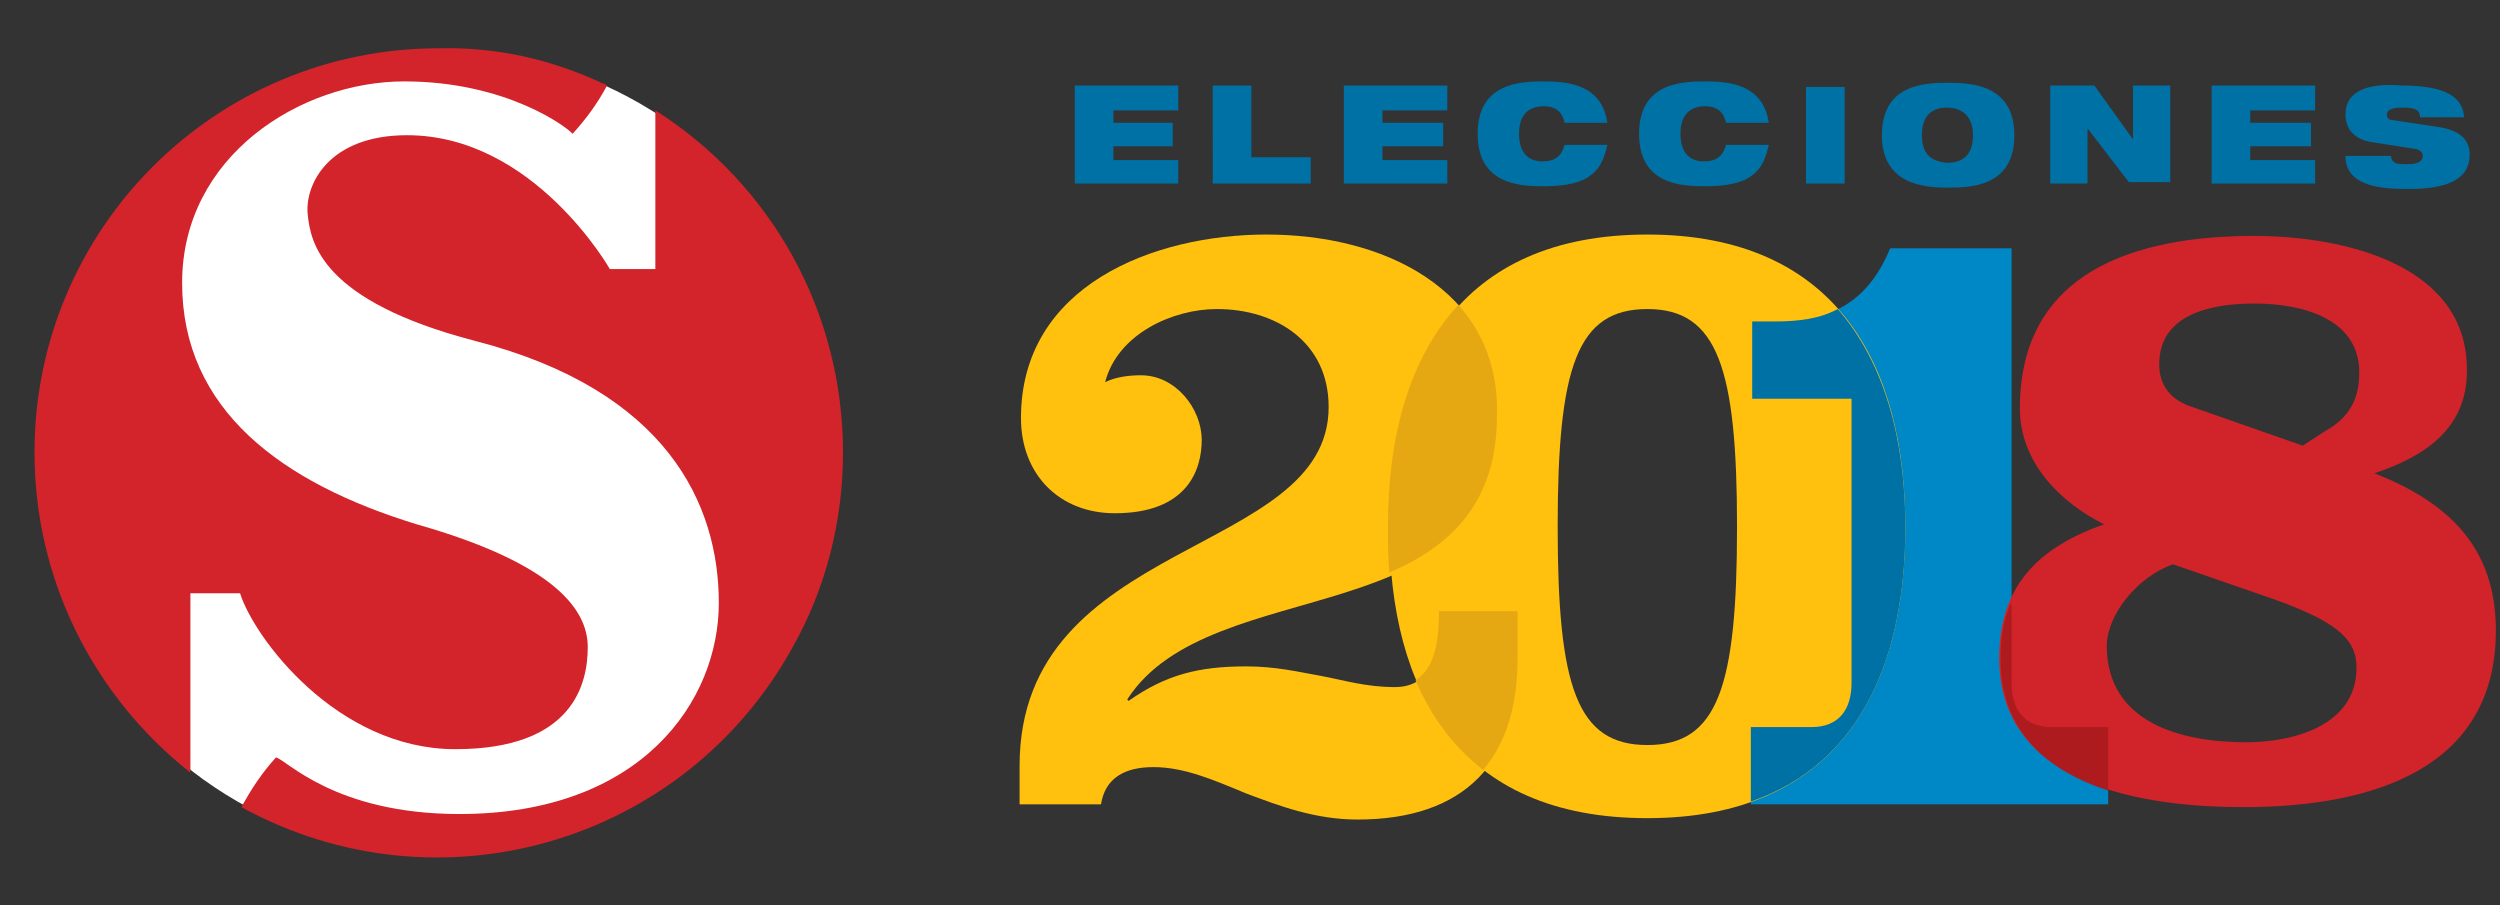 <?xml version="1.0" encoding="utf-8"?>
<!-- Generator: Adobe Illustrator 21.1.0, SVG Export Plug-In . SVG Version: 6.00 Build 0)  -->
<svg version="1.1" id="Layer_1" xmlns="http://www.w3.org/2000/svg" xmlns:xlink="http://www.w3.org/1999/xlink" x="0px" y="0px"
	 viewBox="0 0 181.2 65.6" style="enable-background:new 0 0 181.2 65.6;" xml:space="preserve">
<rect x="0" y="0" width="181.2" height="65.6" fill="#333333" stroke="none"/>
<style type="text/css">
	.st0{fill:#FFFFFF;}
	.st1{fill:#D2242A;}
	.st2{fill:none;}
	.st3{fill:#0071A5;}
	.st4{fill:#FFC10E;}
	.st5{fill:#0087C6;}
	.st6{fill:#E5A812;}
	.st7{fill:#D1232A;}
	.st8{fill:#AD1B1F;}
</style>
<title>logo-elec</title>
<g id="Layer_2">
	<g id="Layer_1-2">
		<circle class="st0" cx="31.8" cy="32.8" r="29.2"/>
		<path class="st1" d="M43.8,6.1C43.5,5.9,44.1,6.2,43.8,6.1C40,4.3,36,3.4,31.8,3.5C15.6,3.5,2.5,16.6,2.5,32.8
			c0,9.1,4.2,17.6,11.3,23.2V43h3.6c1,3.2,7,11.3,15.6,11.3s9.6-4.8,9.6-7.4s-2.2-6-12.4-8.9c-9.8-3-17-8.3-17-17.5
			S21.8,5.9,29.3,5.9s11.9,3.4,12.2,3.8c1-1.1,1.8-2.2,2.5-3.5L43.8,6.1z M61.1,32.8C61.1,22.7,56,13.4,47.5,8v11.5h-3.3
			c0,0-5.5-9.7-14.7-9.7c-5.7,0-7.4,3.6-7.2,5.7s1,6.3,12.1,9.2c14,3.6,17.7,11.9,17.7,19S46.5,59,33.3,59c-9.1,0-12.6-4-13.3-4.1
			c-1,1.1-1.8,2.3-2.5,3.6c14.2,7.8,32,2.7,39.9-11.5C59.9,42.6,61.1,37.7,61.1,32.8"/>
		<rect class="st2" width="63.5" height="65.6"/>
	</g>
</g>
<g id="Layer_1_1_">
	<g>
		<path class="st3" d="M77.9,13.3h7.5v-1.7h-4.7v-1H85V8.9h-4.3V8h4.7V6.2h-7.5V13.3z M87.9,13.3H95v-1.9h-4.3V6.2h-2.8
			C87.9,6.2,87.9,13.3,87.9,13.3z M97.4,13.3h7.5v-1.7h-4.7v-1h4.4V8.9h-4.4V8h4.7V6.2h-7.5C97.4,6.2,97.4,13.3,97.4,13.3z
			 M113.4,10.5c-0.2,0.8-0.7,1.2-1.6,1.2c-1,0-1.7-0.6-1.7-2s0.7-2,1.8-2s1.4,0.7,1.5,1.2h3.1c-0.4-2.8-2.9-3-4.6-3
			c-1.7,0-4.8,0.1-4.8,3.8s3.1,3.8,4.8,3.8s2.8-0.3,3.4-0.8c0.7-0.5,1-1.3,1.2-2.2H113.4z M125.1,10.5c-0.2,0.8-0.7,1.2-1.6,1.2
			c-1,0-1.7-0.6-1.7-2s0.7-2,1.8-2s1.4,0.7,1.5,1.2h3.1c-0.4-2.8-2.9-3-4.6-3c-1.7,0-4.8,0.1-4.8,3.8s3.1,3.8,4.8,3.8
			s2.8-0.3,3.4-0.8c0.7-0.5,1-1.3,1.2-2.2H125.1z M130.9,13.3h2.8v-7h-2.8V13.3z M136.4,9.8c0,3.6,3.1,3.8,4.8,3.8
			c1.7,0,4.8-0.1,4.8-3.8S142.8,6,141.2,6C139.5,6,136.4,6.1,136.4,9.8 M139.3,9.8c0-1.4,0.7-2,1.8-2s1.9,0.6,1.9,2s-0.7,2-1.9,2
			C140,11.7,139.3,11.2,139.3,9.8 M148.6,13.3h2.7v-4l0,0l3,3.9h3v-7h-2.7v3.9l0,0l-2.8-3.9h-3.2V13.3z M160.3,13.3h7.5v-1.7h-4.7
			v-1h4.4V8.9h-4.4V8h4.7V6.2h-7.5V13.3z M175.1,10.8c0.4,0.1,0.5,0.3,0.5,0.5c0,0.3-0.2,0.6-1.1,0.6c-0.4,0-0.7,0-0.9-0.1
			c-0.2-0.1-0.3-0.3-0.3-0.5H170c0,2.1,2.3,2.4,4.5,2.4c3.1,0,4.5-0.8,4.5-2.5c0-1.2-0.9-1.8-2.3-2l-3.3-0.5c-0.3,0-0.4-0.2-0.4-0.4
			c0-0.3,0.3-0.5,1.1-0.5c0.3,0,0.6,0,0.9,0.1s0.4,0.3,0.4,0.6h3.2c-0.1-1.5-1.4-2.3-4.5-2.3C171.8,6,170,6.5,170,8.3
			c0,1,0.6,1.8,1.9,2L175.1,10.8z"/>
		<path class="st4" d="M79.8,58.3c0.3-1.9,1.7-2.7,3.8-2.7c2.2,0,4.3,0.9,6.7,1.9c2.4,0.9,5,1.9,8.1,1.9c7.7,0,11.7-4.1,11.7-11.7
			v-3.3h-5.7c0,2.3-0.3,5.4-3.3,5.4c-2.1,0-3.7-0.5-5.3-0.8c-1.7-0.3-3.3-0.7-5.5-0.7c-3.4,0-5.8,0.6-8.5,2.5l-0.1-0.1
			c6.1-9.5,27.1-4.4,27.1-20.4c-0.2-9.6-8.8-13.3-17-13.3S74,20.7,74,30.3c0,4.1,2.8,6.9,6.8,6.9c5.3,0,6.3-3.2,6.3-5.3
			c0-2.3-1.9-4.7-4.4-4.7c-0.8,0-1.8,0.1-2.6,0.5c0.9-3.5,4.9-5.3,8.1-5.3c4.3,0,8.1,2.4,8.1,7.1c0,10.9-22.4,9.4-22.4,26v2.8H79.8z
			"/>
		<path class="st5" d="M137,18c-1.7,4.1-4.5,5.3-8.4,5.3H127v5.6h7.2v20.6c0,1.9-0.9,3.2-2.9,3.2h-4.4v5.6h25.9v-5.6h-4.1
			c-2,0-2.9-1.3-2.9-3.2V18H137z"/>
		<path class="st4" d="M119.4,17c-13.7,0-18.7,9.3-18.7,21.2s5,21.1,18.7,21.1s18.7-9.3,18.7-21.1S133.1,17,119.4,17 M112.9,38.2
			c0-11.6,1.4-15.8,6.5-15.8s6.5,4.3,6.5,15.8c0,11.6-1.4,15.8-6.5,15.8S112.9,49.8,112.9,38.2"/>
		<path class="st3" d="M133.2,22.4c-1.3,0.7-2.8,0.9-4.6,0.9H127v5.6h7.2v20.6c0,1.9-0.9,3.2-2.9,3.2h-4.4v5.4
			c8.1-2.8,11.2-10.6,11.2-19.9C138.1,31.9,136.6,26.3,133.2,22.4"/>
		<path class="st6" d="M105.7,22.1c-3.6,3.9-5.1,9.6-5.1,16c0,1.2,0,2.3,0.1,3.4c4.4-1.9,7.8-5,7.8-11.4
			C108.6,26.8,107.5,24.1,105.7,22.1 M107.5,55.8c1.7-2,2.5-4.7,2.5-8.2v-3.3h-5.7c0,1.8-0.2,4.1-1.7,5
			C103.7,51.9,105.3,54.1,107.5,55.8"/>
		<path class="st7" d="M163.4,17.1c-8.5,0-17,2.5-17,12.5c0,3.9,2.9,6.8,6.1,8.4c-4.8,1.7-7.6,4.5-7.6,9.7
			c0,9.3,10.6,10.8,17.7,10.8c9.4,0,18.3-2.8,18.3-12.8c0-6.1-3.5-9.3-8.8-11.4c3.6-1.2,6.7-3.2,6.7-7.4
			C178.9,19.1,169.7,17.1,163.4,17.1 M166.9,32.3l-8-2.8c-1.6-0.5-2.4-1.6-2.4-3.1c0-3.7,3.9-4.4,6.9-4.4c3.3,0,7.6,1,7.6,5
			c0,2-0.8,3.3-2.4,4.2L166.9,32.3z M165,43.5c4.7,1.7,5.8,3,5.8,4.9c0,4.2-4.6,5.4-8,5.4c-4.7,0-10.1-1.4-10.1-7
			c0-2.2,2.2-5,4.8-5.9L165,43.5z"/>
		<path class="st8" d="M145.7,43.8c-0.5,1.2-0.7,2.5-0.7,4c0,5.3,3.5,8.1,7.8,9.5v-4.6h-4.1c-2,0-2.9-1.3-2.9-3.2v-5.7H145.7z"/>
	</g>
</g>
</svg>

